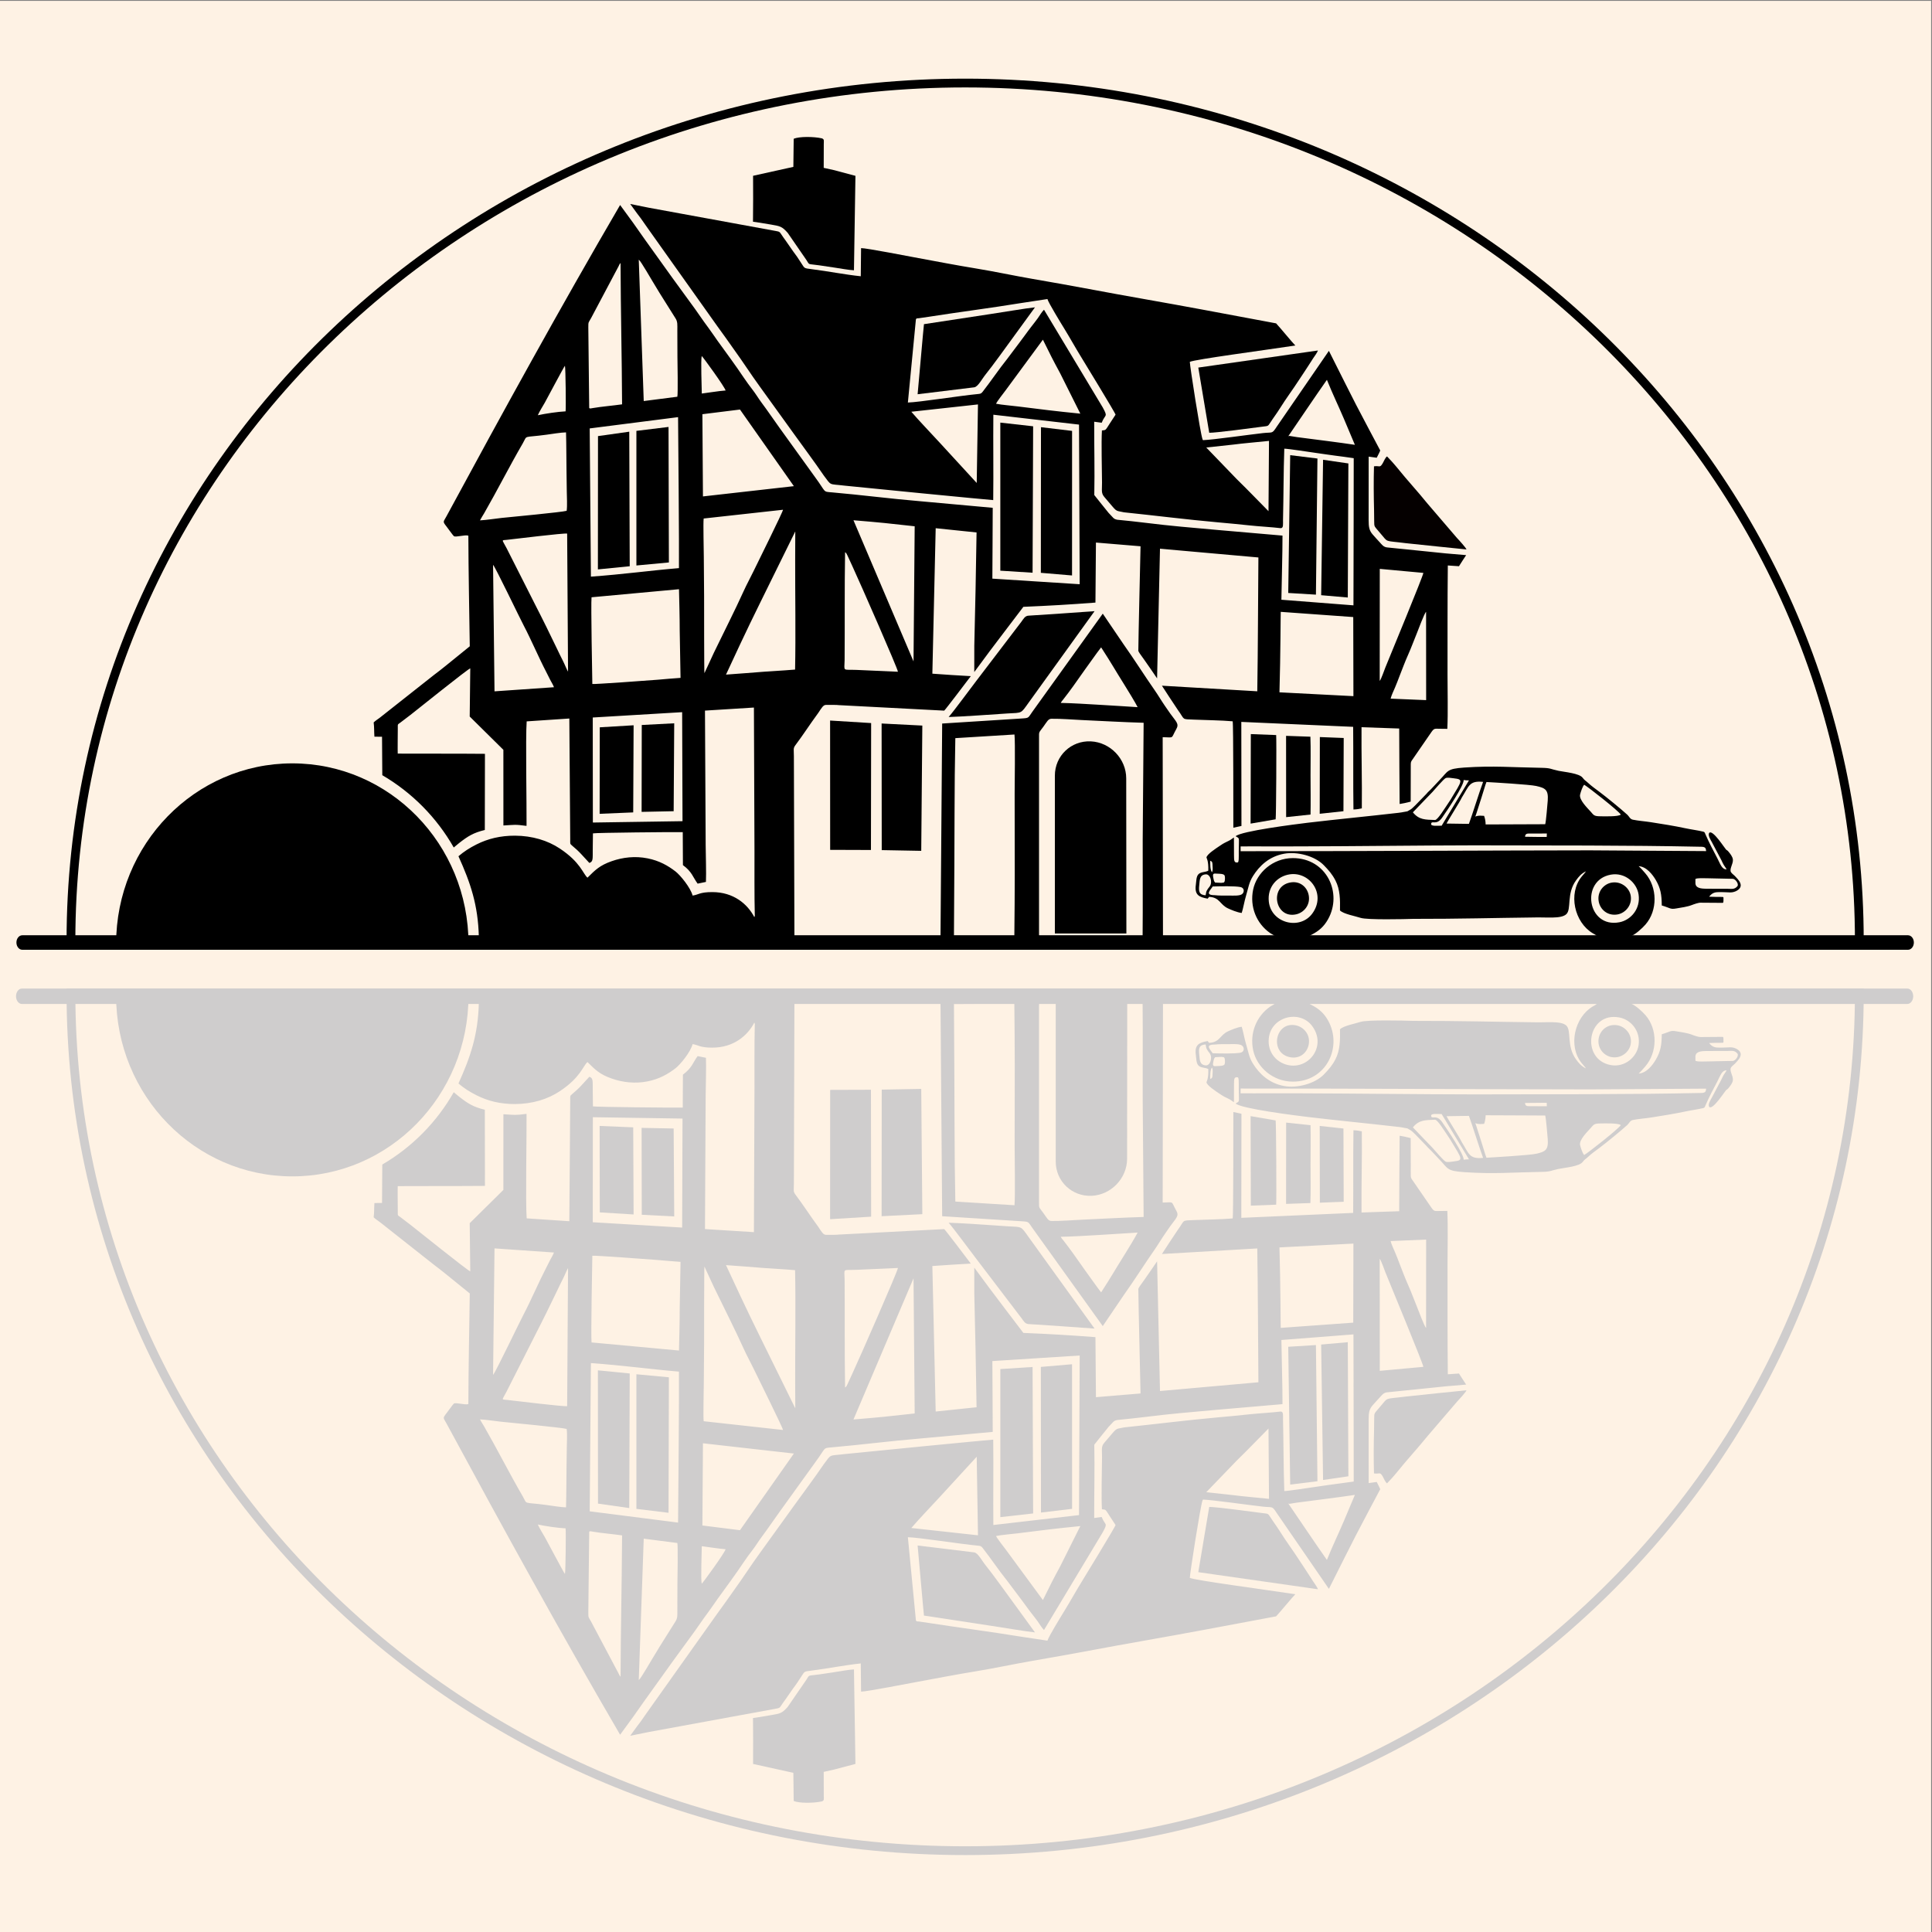 <?xml version="1.0" encoding="UTF-8"?>
<!DOCTYPE svg PUBLIC "-//W3C//DTD SVG 1.1//EN" "http://www.w3.org/Graphics/SVG/1.1/DTD/svg11.dtd">
<!-- Creator: CorelDRAW -->
<svg xmlns="http://www.w3.org/2000/svg" xml:space="preserve" width="1834px" height="1834px" version="1.1" style="shape-rendering:geometricPrecision; text-rendering:geometricPrecision; image-rendering:optimizeQuality; fill-rule:evenodd; clip-rule:evenodd"
viewBox="0 0 1834 1834"
 xmlns:xlink="http://www.w3.org/1999/xlink"
 xmlns:xodm="http://www.corel.com/coreldraw/odm/2003">
 <rect x="0" y="0" width="1834" height="1834" fill="#808080" stroke="none"/>
 <defs>
  <style type="text/css">
   <![CDATA[
    .str0 {stroke:black;stroke-width:8.34;stroke-miterlimit:22.926}
    .str1 {stroke:#CFCDCD;stroke-width:8.34;stroke-miterlimit:22.926}
    .fil1 {fill:none}
    .fil2 {fill:black}
    .fil3 {fill:#050000}
    .fil4 {fill:#CFCDCD}
    .fil0 {fill:#FEF2E4}
   ]]>
  </style>
 </defs>
 <g id="Plan_x0020_1">
  <g id="_1684587816336">
   <rect class="fil0" x="-0.82" y="0.81" width="1834" height="1834"/>
   <path class="fil1 str0" d="M916.19 892.98l-848.83 0c0,-449.66 380.04,-814.15 848.83,-814.15 468.78,0 848.82,364.49 848.82,814.15l-848.82 0z"/>
   <path id="buisson" class="fil2" d="M277.5 896.1l167.25 0c0,-94.7 -74.89,-171.46 -167.25,-171.46 -92.39,0 -167.28,76.76 -167.28,171.46l167.28 0z"/>
   <path id="cheminée" class="fil2" d="M753.44 131.72c-0.03,6.94 -0.19,20.75 -0.32,26.69 -12.65,2.84 -25.37,5.65 -38.24,8.46 0.03,7.16 0,14.53 0.06,22.12 -0.03,7 -0.06,13.06 -0.15,21.47l3.56 0.5c1.19,0.22 12.06,1.97 13.34,2.18 8.69,1.54 10.47,1.6 16.03,7.88l17.74 25.74c3.38,5.16 0.63,3.44 12.19,5.1 5.03,0.68 10.06,1.53 15.09,2.25 4.72,0.68 13.18,2.28 17.9,2.46 0.63,-40.27 0.82,-52.7 1.41,-89.66 -4.5,-1.16 -13.78,-3.72 -20.06,-5.35 -4.5,-1 -5.68,-1.28 -10.06,-2.22l0.06 -22.46c-0.03,-3.38 0.72,-4.62 -1.84,-5.56 -7.91,-1.75 -21.5,-1.81 -26.71,0.4z"/>
   <path class="fil2" d="M900.53 680.64c10.13,-0.18 45.09,-2.65 55.9,-3.37 14.21,-0.75 12.46,0.25 19.84,-10l62.77 -87.11c-11.38,0.85 -49.71,3.53 -62.71,4.28 -3.38,0.13 -4.94,3.32 -6.53,5.47l-43.34 56.86c-5.31,6.88 -20.77,28 -25.93,33.87l0 0z"/>
   <path class="fil2" d="M1137.51 348.93l10.38 61.89c5.31,0.19 41.77,-4.62 50.61,-5.81 5.31,-0.72 5,-0.12 7.47,-4 3,-4.68 6.06,-8.62 9.12,-13.52 5.75,-9.25 12.28,-17.91 18.19,-27.06 3.09,-4.78 6.03,-8.94 9,-13.69 1.53,-2.46 2.81,-4.37 4.34,-6.75 1.19,-1.78 4,-5.53 4.44,-7.28l-113.54 16.22 -0.01 0z"/>
   <path class="fil2" d="M871.07 374.24l53.71 -6.56c3.72,-0.54 7.37,-8.06 11.28,-12.81 5.37,-6.5 20.65,-27.72 25.9,-34.93l20.52 -28.19c-7.65,0.69 -32.15,4.91 -41.99,6.32l-63.39 9.65c-0.44,4.78 -0.75,7.78 -1,10.31 -1.63,18.72 -3.28,37.49 -5.03,56.21l0 0z"/>
   <path id="maison" class="fil2" d="M1224.31 829.99c19.09,-2.81 34.87,18.87 21.4,37.24 -11.68,15.94 -38.86,9.31 -41.24,-11.22 -1.62,-14.06 7.94,-24.24 19.84,-26.02l0 0zm304.72 0.31c13.37,-2.47 24.75,7.59 26.43,18.81 2.06,13.59 -7.31,24.28 -18.18,26.37 -30.59,5.87 -37.28,-39.87 -8.25,-45.18zm-362.18 19.84c-4.65,0.03 -9.49,0.13 -14.03,-0.37 -9.46,-0.07 -3.74,-4.82 -1.65,-8.25 7.34,-0.22 20.84,-0.53 26.37,0.53 3.65,0.69 3.94,4.62 1.65,6.62 -2.28,1.97 -8.53,1.47 -12.34,1.47zm-22.37 -0.25c-6.34,-0.4 -6.72,-3.84 -6.06,-9.72 0.53,-4.68 0.19,-9.46 5.72,-10.12 3.87,-0.75 6.31,4.78 5.25,9.22 -0.53,2.12 -1.97,3.15 -3.06,4.9 -1.69,2.69 -1.16,2.66 -1.85,5.72l0 0zm464.94 -15.25c-0.06,-1.53 10.53,-0.87 19.47,-0.75 6.71,0.1 9.21,0.13 16.09,0.35 2.59,0.25 5.68,4.75 4.43,6.87 -2.9,3.56 -5.78,2.56 -9.68,2.59 -6.5,0 -7.25,0 -13.94,-0.03 -7.28,-0.15 -13.24,0.6 -15.68,-2.81 -0.88,-1.43 -0.72,-2.81 -0.69,-6.21l0 -0.01zm-446.88 -3.43c0.5,1.4 0.38,4.97 -0.28,5.97 -0.84,0.93 -0.22,0.46 -2.94,0.9l-5.84 -0.28 -0.94 -1.37c-0.19,-0.44 -0.28,-0.85 -0.4,-1.41 -1.53,-6.34 -0.47,-5.91 3.56,-5.66 1.72,0.1 6.21,-0.03 6.84,1.85l0 0zm-12.12 -3.22c-1.72,-2.81 -1.59,-7.37 -1.56,-10.9 2.31,0.87 2.06,2.09 2.18,4.99 0.1,1.75 0.44,4.47 -0.62,5.91zm27.27 -24.5c2.94,-0.12 22.25,0 26.91,0 9.31,-0.03 18.65,0 27.96,-0.03 55.77,-0.12 111.66,-0.9 166.93,-1 71.86,0.19 143.97,-0.15 215.8,1.35 4.66,0.09 3.91,2.68 4.32,4.12 -7.1,0 -97.42,-0.65 -110.29,-0.72 -110.61,0.13 -221.21,0.85 -331.63,0.82l0 -4.53 0 -0.01zm-214.67 -106.25c0.81,6.9 0.16,48.52 0.16,55.98 0.15,69.74 0.21,90.11 -0.29,135.35l-57.33 -0.28c0.78,-106.98 0.28,-138.31 1.31,-187.59l56.15 -3.46zm484.68 97.07c0,-4.06 4.13,-2.78 5.53,-3.03l15.16 -0.06 -0.13 3.28c-8.53,0 -11.5,-0.03 -20.56,-0.19l0 0zm-800.15 -118.26l0.35 103.48 -85.11 1.28 -0.1 -99.7 84.86 -5.06zm338.78 24.4c0,-6.25 -0.35,-4.5 4.18,-10.71 3.41,-4.66 4.5,-7.41 7.59,-7.44 9.13,-0.12 19.72,0.78 28.9,1.22 19.06,0.87 39.37,2.03 58.62,2.59 -0.06,4.44 -0.85,106.2 -0.88,111.14 -0.12,30.52 0.22,60.95 -0.09,91.45l-88.29 0.06c-11.06,0 -10.03,1.12 -10.03,-3.16l0 -185.15 0 0zm424.88 82.17c-3.75,-0.03 -13.15,-0.34 -13.06,-0.5 2.72,-7.71 4.81,-14.43 5.62,-16.99 1.72,-5.44 3.07,-9.41 6.35,-20.22l0.93 -2.56c7,0.38 40.99,2.37 47.15,3.75 8.81,1.94 11.75,3.66 11.03,13.84 -0.25,3.25 -1.69,20.68 -2.41,22.47l-30.9 0.12 -24.71 0.09 0 0zm108.17 -7.74c-6.35,0 -6.41,-1.07 -9.32,-4.32 -3.25,-3.62 -11.24,-11.34 -10.12,-16.24 0.63,-2.66 2.41,-8 3.91,-9.38 3.93,2.28 31.96,24.25 34.74,28.31 -2.16,2.19 -16.56,1.63 -19.22,1.63l0.01 0zm-124.98 7.21c-5.94,-0.09 -12.62,-0.25 -21.25,-0.31 0.69,-1.75 12.81,-20.84 14.56,-24.78 6.63,-10.37 6.75,-16.21 20.16,-14.77 -3.6,9.59 -9.84,29.99 -13.47,39.86zm-53.18 -10.96c9.22,-9.75 15,-15.47 18.59,-19.34 1.79,-1.91 10.63,-12.41 12.56,-13.19 1.97,-0.75 5.35,-0.03 7.44,0.19 9.5,1.19 8.62,1.5 -3.03,20.65 -5.94,8.81 -11.97,18.84 -14.53,18.97 -9.28,-0.35 -15.21,-0.07 -21.02,-7.28l-0.01 0zm17.31 10.87c0.66,-3.75 5.13,2.31 10.84,-6.38 4.63,-6.59 20.59,-30.33 20.03,-35.18 1.85,0.25 2.85,0.38 5.06,0.35 -3.53,5.9 -22.06,36.65 -25.93,43.02 -4.28,0.03 -10.47,0.75 -10,-1.81l0 0zm-561.51 -112.57c-3.56,-0.41 -6.78,-0.25 -12.87,-0.28 -2.63,-0.03 -4.09,2.65 -7.38,7.59 -8.9,12.15 -13.74,20.03 -21.87,30.87 -2.09,2.78 -1.28,4.25 -1.28,10.15l0.5 170.84c28.03,0.1 49.37,0.19 75.74,0.16l62.95 -0.31 0.32 -41.22c0.62,-83.67 0.84,-100.22 1.25,-160.4l75.82 -4.81c6.97,-0.44 5.69,-0.66 9.81,-6.38l66.83 -93.1 19.72 29.05c10.25,14.44 19.53,29.25 29.59,43.68 3.43,4.91 6.18,9.72 9.65,14.75 1.72,2.47 3.19,4.65 5.09,7.34 5.63,7.84 8.6,9.69 5.78,14.65 -5.46,9.63 -1.59,7.97 -12.96,7.78l0.28 188.94 21.59 -0.04c21.37,0.04 66.2,-0.06 85.26,0.35 -1.37,-1.35 -3.65,-2.25 -5.37,-3.47 -12.72,-9 -19.31,-24.78 -15.87,-41.18 3.37,-15.9 18.53,-29.77 37.65,-29.81 32.15,-0.03 47.45,33.25 33.36,58.18 -3.96,7 -8.62,10.93 -15.34,14.43 -0.46,0.26 -1.06,0.54 -1.46,0.79 -1.1,0.68 -0.38,0.15 -1.07,0.93l131.88 -0.25c46.46,0.03 95.73,-0.53 141.79,0.13l-2.19 -1.6c-0.94,-0.56 -1.34,-0.71 -2.28,-1.28 -17.37,-10.37 -23.59,-37.58 -10.5,-53.77 1.28,-1.59 3.19,-3.56 4.06,-5 -4.37,2.04 -6.87,5.07 -9.4,8.57 -9.31,12.77 -4.09,27.43 -9.28,32.15 -5.19,4.71 -18.81,2.62 -32.02,3.09 -34.69,0.37 -69.52,1.37 -113.39,1.31 -7.81,0.28 -43.52,1.09 -49.77,-0.94 -5.31,-1.75 -16.09,-3.62 -19.62,-7.03 0.19,-10 0.16,-19.9 -4.31,-28.49 -3.16,-6.06 -6.41,-9.66 -10.94,-14.37 -8.5,-8.81 -25.21,-13.28 -37.68,-11.03 -14.52,2.59 -23.74,11.84 -29.55,21.06 -3.97,6.24 -4.41,11.21 -6.66,18.65 -1.53,5 -2.87,12.84 -4.15,16.53 -4.22,-0.38 -10.82,-3.32 -12.72,-4.19 -8.12,-3.59 -7.88,-10.59 -18.25,-11.09l-1.34 1.72c-8.19,-1.47 -12.62,-3.44 -11.22,-13.31 0.47,-3.28 0.25,-7.69 2.53,-9.94 2.41,-2.34 6.28,-1.72 9.28,-3.28 0.28,-9.72 -1.72,-12.12 -1.72,-12.43 0.07,-3.07 9.56,-9.06 12.09,-10.81 2.22,-1.57 4.16,-2.79 7,-4.13 4.66,-2.16 4.1,-2.4 6.97,-4.15l0.06 16.43c0.13,5 -0.28,7.78 3.5,7.25 1.22,-0.13 1.03,-5.03 1.03,-10.41 0.06,-14.74 1.1,-11.74 -2.97,-14.49 5.38,-4.94 56.87,-11.38 68.36,-12.78 29.22,-3.47 57.77,-6.13 86.27,-9.44 4.62,-0.56 5.4,-1 8.4,-1.4 4.13,-2.44 3,-1.32 7.56,-5.75l10.53 -10.84c1.56,-1.94 2.44,-2.5 4.16,-4.25 2.97,-3 5.46,-5.91 8.4,-8.94 8.25,-8.5 6.47,-10.59 23.34,-11.78 27.87,-1.9 45.74,-0.15 72.99,0.25 9.62,0.16 8.43,1.16 16.68,2.88 5.31,1.09 19.56,2.28 22.71,6.56 1.94,2.59 2.79,2.65 5.03,4.75 3.19,3 7.35,5.97 10.91,8.62 6.25,4.66 20.46,16.22 26.56,21.81 1.62,1.5 2.46,4.09 5.15,4.62 5.34,1.1 11.69,1.53 17.25,2.41 11.15,1.75 21.78,3.4 32.74,5.75 5.38,1.15 11.44,1.9 16.5,3.12 1.75,0.44 1.62,0.69 2.37,2.44 3.35,7.72 7.44,15.59 11.34,22.87 2.82,5.31 4.13,10.59 8.78,10.59 -0.72,-1.62 -1.65,-2.5 -2.68,-4.25 -0.91,-1.56 -1.47,-2.84 -2.22,-4.47l-9.06 -17.15c-1.16,-2.12 -4.25,-6.78 -2.34,-8.97 3.49,-2.65 14.4,14.59 15.77,15.97 0.97,0.94 1.07,0.53 2.19,1.84 1.69,2.03 4.03,4.84 4.34,7.66 0.44,4.21 -3.81,9.31 -1.65,12.24 1.15,1.57 2.75,2.47 4.06,3.97 2.12,2.41 10,9.34 0.28,13.94 -2.53,1.03 -4.19,1.25 -7.37,1 -2.91,-0.19 -5.5,-0.16 -8.16,-0.22 -4.06,-0.03 -6.81,0.59 -9.72,4.37 0.1,0.06 7.28,0.19 7.35,0.22 6.21,0.06 6.25,-0.31 6.28,1.09 -0.1,1.72 0.28,4.47 -0.69,4.53 -7.84,-0.03 -13.25,-0.09 -21,-0.15 -1.96,-0.1 -6.28,1.4 -8.24,2.18 -4.32,1.72 -10.19,2.47 -14.94,3.29 -5.78,1.03 -5.5,-0.41 -13.71,-2.85 -0.07,-10.4 -1.19,-16.46 -5.69,-24.18 -2.94,-4.97 -8.78,-12.75 -16.25,-13.09 1.69,1.37 4.69,4.9 6.25,6.68 11.63,13.38 11.91,35.31 0.25,48.68 -2.9,3.34 -9.87,9.87 -14.43,11.25 43.58,-0.03 86.54,-0.06 129.82,-0.19 7.31,0 41.64,-0.69 43.33,0.63 1.94,1.5 1.84,5.37 -0.28,6.46 -2.09,0.63 -5.19,0.41 -9.31,0.41l-1328.26 0.09c-0.26,0 22.49,-1.75 29.27,-18.87l16.34 11.47 26.03 0.37c-0.72,-30.18 -7.97,-51.3 -19.34,-76.42 4.96,-4.28 10.62,-7.97 17.18,-11.25 10.78,-5.4 22.5,-8.31 36.49,-8.28 16.41,0.07 31.09,4.6 42.43,12.13 19.97,13.24 21.93,23.87 26.37,27.74 7.53,-7.53 11.81,-11.71 22.97,-15.65 10.59,-3.72 22.3,-5.06 34.08,-2.69 11.19,2.22 19.44,6.97 26.56,12.47 4.5,3.5 14.25,15.34 16.18,22.84 5.47,-0.66 6.56,-3.32 18.78,-3.28 20.09,0.03 33.34,11.28 39.81,23.74 0.62,-1 0.46,-1.56 0.43,-3.19 -0.43,-14.93 -0.25,-45.77 -0.28,-59.51l-0.53 -136.23 -46.46 2.91 0.66 127.54c0.06,9.49 0.65,26.62 0.25,35.08l-7.88 1.63c-4.5,-6.06 -5.22,-11.19 -13.96,-17.59l-0.16 -31.31c-6.5,-0.19 -83.89,0.53 -85.26,1.19 -0.16,7.25 -0.16,13.75 -0.19,15.68 -0.09,7.97 0.59,11.22 -3.22,12.38l-7.75 -8.41c-2.53,-2.75 -5.43,-5.4 -8.5,-7.93 -2.37,-2 -1.87,-1.85 -1.9,-6.03l-0.85 -114.73 -40.49 2.72c-1.15,15.18 0.07,81.36 -0.12,97.35l-0.03 1.85c-11.31,-1.5 -10.81,-1 -21.94,-0.38l-0.03 -71.83 -31.96 -31.59 0.53 -45.71c-2.19,0.41 -50.3,39.18 -56.67,44.09 -3.28,2.5 -6.16,4.75 -9.56,7.28 -3,2.22 -2.53,1.16 -2.57,5.69 0,2.9 -0.22,20.93 -0.06,23.84 31.96,0.15 52.3,-0.07 82.8,0.21l-0.13 72.3c-10.84,2.63 -16.03,5.88 -24.31,12.34 -1.75,1.38 -3.5,2.81 -5.18,4.28 -16.16,-28.43 -39.62,-52.17 -67.83,-68.64 -0.07,-11.28 -0.16,-23.34 -0.25,-36.49l-7.22 -0.06c-0.38,-4.88 -0.09,-8.66 -0.72,-13.53 1.53,-1.53 4,-3.13 5.81,-4.47l51.37 -40.55c4.12,-3.13 7.81,-5.94 11.46,-8.94l22.59 -18.31c-0.5,-34.99 -1.22,-70.05 -1.34,-105.04 -3.35,-1.09 -11.81,1.78 -13.75,0.47 -0.75,-0.53 -5.81,-7.66 -6.94,-9.09 -4.09,-5.19 -2.96,-4.22 0.03,-9.97 53.68,-99.26 107.83,-197.83 164.72,-295.28 12.03,16.37 12.84,17.49 23.81,33.18l25.99 36.24c5.78,7.72 11.25,15.65 17.03,23.37 5.84,7.78 11.19,16.09 17.03,23.84 2.97,3.97 5.59,8 8.43,11.97 8.5,11.78 17,23.18 25.09,35.27 2.72,4.09 5.57,7.87 8.6,11.84 2.71,3.5 5.43,8.06 8.21,11.78 6,8.03 11.22,15.81 17,23.84l33.84 46.96c10.99,14.9 7.06,13.72 16.12,14.5 27.59,2.4 54.89,5.97 82.64,8.31l69.92 6.34c-0.22,27.87 -0.09,42.18 -0.34,67.24l82.89 5.31 -0.63 -151.53 -81.33 -9.38c-0.25,27 0.22,54.02 -0.12,81.05 -5.41,-0.31 -126.91,-12.19 -141.03,-13.72 -15.5,-1.9 -12.19,0.53 -19.88,-9.71 -9.15,-13.41 -18.93,-26.4 -28.37,-39.56l-32.55 -45.15c-8.16,-11.21 -15.69,-22.99 -23.87,-34.27 -2.78,-3.84 -5.31,-7.44 -8.09,-11.44 -2.91,-4.12 -5.5,-7.62 -8.19,-11.34l-64.55 -90.88c-2.66,-3.88 -5.37,-7.5 -8.06,-11.47 -2,-2.69 -4.03,-5.12 -10,-13.56 6.94,1.41 12.91,2.56 17.84,3.59l120.42 22.06c3.56,0.63 3.56,0.81 5.37,3.5 1.28,1.91 2.31,3.44 3.66,5.22l7.28 10.47c1.18,1.59 2.43,3.21 3.74,5.12 1.1,1.66 2.22,3.47 3.35,5.09 4.25,6.1 2.22,5.81 10.9,6.88 15.34,1.9 31,5.09 46.3,6.68l0.29 -26.71c4.59,-0.16 46.46,8 54.48,9.47 18.06,3.34 36.22,6.84 54.24,9.78 18.12,2.96 35.81,6.81 53.99,9.96 17.97,3.13 35.96,6.25 53.74,9.62 35.93,6.82 72.02,12.85 107.95,19.59l69.58 13c3.69,3.94 15.65,18.5 18.25,21.03 -33.09,4.97 -94.24,13.03 -100.17,15.49 0.09,4.29 9.87,67.05 12,73.33 0.25,0.69 0.25,0.66 0.5,1.03 10.56,-0.46 43.14,-5.18 56.92,-6.71 9.31,-1.07 8.44,1.09 13.09,-6.06l49.52 -72.02c9.91,19.9 21.91,43.55 25.72,51.02 6.81,13.15 18.09,34.3 22.99,43.52 0.13,0.22 -2.62,5.66 -3.31,6.94l-7.65 -1.06 -0.04 60.08c0,6.93 0.63,10.24 4,13.99 2.47,2.72 3.85,4.44 6.56,7.25 1.91,2 3.44,4.63 7.32,4.91l36.36 3.68c12.81,1.44 24.44,2.5 38.34,3.6 -3.09,4.59 -4.16,6.43 -6.81,10.53 -4.47,-0.29 -5.28,-0.35 -10.59,-0.72 -0.38,36.14 -0.22,68.01 -0.28,104.16 -0.03,16.31 0.56,34.84 -0.19,50.93l-7.28 -0.09c-4.78,-0.03 -5.19,-0.54 -7.78,3.09l-17.75 25.74c-1.97,2.69 -1.9,2.72 -1.9,6.91l-0.07 33.43c-1.53,0.5 -3.78,0.9 -5.65,1.37 -1.59,0.41 -6.28,1.1 -4.84,0.85 -0.1,-3.47 -0.41,-62.43 -0.41,-71.61l-35.77 -1.25c-0.22,25.96 0.59,51.11 0.28,77.04 -2.63,0.53 -3.94,0.91 -7.94,1.07 -0.37,-26.16 -0.03,-52.31 -0.28,-78.46l-106.17 -4.68 0.13 98.79 -7.69 1.65c-0.09,-9.28 0.13,-98.23 -0.65,-101.01 -10.72,-0.97 -25.22,-1.09 -36.62,-1.59 -12.53,-0.53 -8.25,0.53 -15.47,-9.28 -6.28,-9.5 -10.65,-15.93 -15.06,-22.93l90.52 5.31c0.68,-43.27 0.68,-83.77 1.06,-127.04l-93.42 -8.31 -2.75 123.1c-5.03,-7.37 -7.21,-10.59 -12.43,-18 -3.72,-5.15 -5.03,-6.9 -5.38,-8.18 0,-9.87 2.04,-95.36 2.1,-99.23l-42.34 -3.53 -0.47 56.99c-24.93,1.9 -43.49,2.97 -68.42,4.03l-17.34 22.81c-9.9,12.99 -18.93,24.96 -29.27,39.11l0.03 -24.96c1.09,-42.21 1.43,-64.86 2.15,-107.57 -15.21,-1.53 -21.84,-2.28 -38.8,-4.03l-3.16 138.09c15.66,1.16 20.78,1.44 36.5,2.35 -3.85,5.09 -23.56,31.15 -25.25,32.74l-99.32 -5.19 0 0.01zm209.99 -2.16c0.56,-1.34 1.47,-2.22 2.44,-3.47 7,-8.9 11.18,-15.02 20.81,-28.65 5.18,-7 9.65,-13.74 15.02,-20.62 10.63,16.41 11.88,19.25 22.25,35.81 1.62,2.43 11.31,18.43 12.4,20.96 -9.53,-0.59 -25.81,-1.69 -36.65,-2.28 -12.06,-0.65 -24.21,-1.53 -36.27,-1.75l0 0zm313.06 -4.06c0.78,-3.12 2.84,-7.43 4.16,-10.5 1.53,-3.43 2.75,-7 4.15,-10.49 2.75,-6.94 5.25,-13.88 8.28,-20.59 3.06,-6.78 5.47,-13.63 8.34,-20.53 1.13,-2.75 7.16,-19.12 8.75,-20.28l0.06 83.8 -33.74 -1.41 0 0zm-105.51 -6c1.07,-35.77 1.07,-75.8 1.22,-76.39l68.83 4.94 0.16 75.08 -70.21 -3.63 0 0zm-525.39 -16.81c5.43,-11.81 19.18,-41.46 32.4,-68.17 13.99,-28.46 30.02,-60.99 33.37,-67.74l-0.1 27.25c-0.06,33.02 0.6,71.05 -0.09,103.88 -6.72,0.56 -9.59,0.75 -28.62,1.97 -16.18,1.34 -18.28,1.38 -36.96,2.81l0 0zm163.22 -2.72c-16.09,-0.75 -25.94,-1.21 -39.4,-1.75 -13.47,-0.5 -11.44,1.82 -11.22,-9.18 0.25,-34.15 -0.13,-68.33 0.44,-102.54 1.25,0.78 1.43,1.43 2.28,3.15l4.9 10.66c6.91,14.9 43.03,97.16 42.99,99.66l0.01 0zm-207.84 -78.35c0.22,9.9 0.69,26.37 0.69,39.64l0.78 44.53c0,-0.07 -21.56,1.65 -21.62,1.75 -11.37,0.93 -60.33,4.43 -62.11,4.06 -0.07,-4.34 -1.44,-76.14 -0.75,-82.33l83.01 -7.65 0 0zm665.24 -19.31l41.37 3.81c-0.06,2.75 -31.71,78.95 -36.12,89.92 -0.78,1.9 -4.03,11.37 -5.31,12.62l0.06 -106.35zm-787.53 105.29c0.97,1.93 3.1,5.28 3.6,7.06l-56.43 3.9 -1.37 -120.1c2.34,2.44 25.05,49.99 29.18,57.8 6.93,13.16 14.21,30.34 21.31,43.96 1.25,2.38 2.5,4.94 3.72,7.38l-0.01 0zm16.97 -7.72c-1.63,-2.84 -3.28,-7.25 -4.97,-10.5 -1.87,-3.59 -3.47,-7.03 -5.25,-10.71 -3.5,-7.25 -6.87,-14.19 -10.46,-21.5 -3.6,-7.37 -7,-13.93 -10.72,-21.28l-26.84 -53.05c-0.97,-1.87 -1.78,-3.31 -2.84,-5.18 -1.72,-2.97 -0.91,-2.5 2.68,-2.88 7.82,-0.84 53.93,-6.56 57.55,-5.97l0.85 131.07 0 0zm329.06 -138l-1.1 128.28 -57.01 -134c25.52,2.09 33.86,3 58.11,5.72l0 0zm-124.98 -15.69c-0.12,2 -24.93,51.99 -28.05,58.43 -3.16,6.56 -6.44,12.4 -9.41,18.99 -7.97,17.66 -19.31,39.93 -28.21,58.37l-8.94 19.34c-0.31,-0.63 -0.31,-65.86 -0.31,-73.11 0.03,-12.44 -0.31,-24.87 -0.28,-37.31 0,-6.53 -0.69,-32.18 -0.13,-36.4l75.33 -8.31 0 0zm-287.66 10.06c1.07,-2.18 2.66,-4.5 3.91,-6.65 12.65,-22 23.74,-44.12 36.65,-66.36 4.87,-8.47 -0.53,-5.13 22.68,-8.31 5.22,-0.72 13.5,-2.1 18.43,-2.19 0.35,12.43 0.28,24.93 0.47,37.4 0.1,6.09 0.19,12.4 0.25,18.62 0.03,5.22 0.6,13.56 -0.12,18.43 -4.1,1.28 -53.4,5.91 -61.9,6.78 -6.49,0.69 -14.09,2 -20.37,2.28l0 0zm246.8 -105.19l51.17 72.73 -86.32 9.75 -0.53 -78.05 35.68 -4.43zm468.59 33.24c8.15,-1.09 20.06,-2.09 33.59,-3.47l-0.47 66.71c-14.31,-14.44 -16.84,-17.38 -30.18,-30.47l-28.9 -29.96 25.96 -2.81zm-527.36 -26.03c0.09,5.72 1.12,129.79 0.84,143.32 -27.87,2.34 -52.33,5.84 -83.58,8.09l-1.15 -140.69 83.89 -10.72zm579.25 18.12c11.97,-17.37 23.84,-35.27 36.68,-53.55 5.63,13.94 10.28,23.28 16,36.68l10.56 25.03c-13.93,-2.13 -38.62,-5.19 -54.92,-7.31l-7.28 -1.16c-0.07,-0.15 -0.91,0.38 -1.04,0.31zm-712.38 -19.93c1.59,-3.65 4.43,-8.09 6.56,-11.81 2.28,-4.03 18.28,-34.37 19.18,-35.15 0.66,2.53 1.03,39.53 0.63,43.27 -7.56,0.38 -19.16,2.13 -26.37,3.69l0 0zm417.82 -10.25l-1.19 74.55 -34.4 -37.46c-13.49,-14.69 -19.15,-20.28 -27.68,-30.15l63.27 -6.94zm17.18 -0.65c0.63,-1.91 7.41,-10.47 9.06,-12.72l35.4 -48.08c7,14.15 9.44,19.12 16.53,32.18 10.06,20.12 13.03,26.15 19,38.02 -23.91,-2.37 -36.18,-3.97 -59.24,-6.84 -6.19,-0.81 -14.87,-1.41 -20.75,-2.56zm-279.35 -9.69c-0.03,-6.47 -1.09,-31.37 -0.06,-35.65 1.81,1.78 21.5,28.9 22.68,32.75 -5.12,0.25 -21.96,2.93 -22.62,2.9zm-107.72 -62.52c-0.04,-5.87 0.18,-4.62 2.62,-9.06l25.99 -49.02c0.82,-1.56 1.01,-2.44 2,-3.28 0.13,44.68 1.25,89.51 1.44,134.13 -8.5,1.22 -19.59,2.12 -27.68,3.53 -0.06,0 -1.81,0.31 -1.81,0.31 -2.19,0.03 -0.72,0.25 -1.72,-0.43l-0.84 -76.17 0 -0.01zm310.96 -7.87c0.54,-1.22 1.1,-0.97 3.03,-1.13l9.16 -1.34c29.05,-4.56 58.64,-8.28 87.79,-13.06l24.87 -3.78c1.1,3.78 13.09,23.34 15.94,27.96 5.62,9.13 10.59,18.22 16.21,27.31 0.5,0.84 32.59,53.27 32.53,54.49l-5.63 8.62c-4.5,7.16 -3.56,5.69 -7.31,6.38 -0.68,12.46 0,35.24 0.1,49.39 0.06,7.66 -1.07,10.06 2.4,14 12.94,14.87 8.91,12.22 18.5,14.31 29.62,3.06 59.24,6.84 89.07,9.5 9.91,0.9 20,1.84 29.94,2.9 8.99,1 21.77,1.66 29.55,2.63 3,0.15 2.28,-3.81 2.34,-7.69 0.54,-22.46 0.44,-45.39 1.22,-67.76 4.19,0.09 24.09,3.21 30.4,4.09 6.1,0.84 11.97,1.78 18.06,2.56 5.81,0.75 10,1.28 17.44,2.38 0.03,-8.03 -0.16,132.37 -0.25,139.69l-68.4 -5.32c-0.03,-4.34 1.16,-47.83 1.04,-60.89l-63.46 -5.5c-21.84,-1.94 -44.15,-3.81 -65.89,-6.56 -10.91,-1.37 -16.56,-1.87 -27.59,-3 -3.69,-0.84 -3.38,-1.65 -8.19,-6.56 -4.28,-5.22 -8.87,-11.06 -13.53,-16.87 0.47,-24.12 -0.15,-45.37 -0.09,-69.61l7.12 0.97c3.28,-8.5 6.25,-4.88 0.97,-14.56l-55.74 -92.74c-2.18,2.16 -3.96,5.35 -5.9,8.07 -2.03,2.81 -3.88,5.12 -5.97,7.81 -3.97,5.06 -7.56,10.37 -11.56,15.52l-11.62 15.44c-7.78,9.68 -15.47,21.18 -23.16,31.02 -1.46,1.88 -2.12,1.97 -4.87,2.22 -16.15,1.5 -55.86,7.81 -66.14,8.03l7.62 -78.92 0 0zm-263.07 -56.68c2.28,1.66 10.56,16.69 19.69,31.5l14.99 23.87c2.38,3.4 1.94,6.62 1.94,11.81l0.09 24.9c0.07,5.5 0.6,35.12 -0.09,38.02l-31.9 4.09 -4.72 -134.19 0 0z"/>
   <path id="pignon_x0020_toit" class="fil3" d="M1304.29 442.66c-0.4,13.5 -0.28,27.71 0.07,41.24 0.09,3.41 0.06,7.16 0.12,10.56 0.06,6.25 -0.19,4.47 6.13,12.13 7.62,8.78 2.87,6.34 24.15,9.06 10.71,1.09 17.18,1.75 30.12,3.15 12.02,1.25 15.52,1.53 27.24,2.78 -0.53,-1.65 -7.5,-9.31 -9.09,-10.93l-28.34 -33.06c-8.44,-10.56 -19.46,-22.4 -28.12,-33.27 -1.59,-2 -3.15,-3.66 -4.75,-5.56l-5.12 -5.5c-1.75,1.15 -3.03,4.68 -4.13,6.53 -2.78,4.71 -2.81,2.09 -8.28,2.87z"/>
   <polygon class="fil2" points="788.05,806.74 826.77,806.87 826.95,686.39 787.99,683.99 "/>
   <path class="fil2" d="M1187.16 781.84l23.78 -4.09c0.5,-2.66 0.9,-74.86 0.5,-79.98l-24.06 -0.91 -0.22 84.98 0 0z"/>
   <path class="fil2" d="M1220.9 775.69l23.16 -2.47c0.22,-10.31 0.06,-26.09 0,-37.12 -0.03,-12.09 0.31,-24.77 -0.13,-36.77l-23.09 -0.81 0.06 77.17z"/>
   <polygon class="fil2" points="1252.77,772.5 1275.3,770.06 1275.55,700.55 1252.9,699.67 "/>
   <path class="fil2" d="M1224.4 837.8c-19.71,4.06 -13.99,34.59 6.03,30.15 7.28,-1.62 13.63,-8.81 11.91,-18.09 -1.47,-7.84 -8.38,-14.03 -17.94,-12.06z"/>
   <path class="fil2" d="M1517.59 855.64c1.32,7.69 8.44,14.09 17.97,12.4 7.34,-1.31 14.09,-8.78 12.4,-18.02 -1.34,-7.25 -8.84,-13.59 -17.8,-12.22 -7.6,1.16 -14.19,8.53 -12.56,17.84l-0.01 0z"/>
   <path class="fil2" d="M1397.34 777.28c0.12,1.19 0.15,6.25 0.47,7.19 1.12,2.75 2,0.84 0.87,2.25 -0.84,1.03 -1.5,0.56 -0.12,2.75 1.37,0.21 1.31,-1.19 3.28,-2.47 3.09,0.62 3.43,2.47 7.9,1.56 0.91,-5.06 0.66,-9.87 -0.94,-14.09 -5.18,-0.44 -8.46,-0.19 -11.46,2.81l0 0z"/>
   <polygon class="fil2" points="569.35,690.42 601.47,688.49 601.09,771.19 569.22,772.53 "/>
   <polygon class="fil2" points="609.21,688.21 640.02,686.61 639.49,770.06 609.06,770.69 "/>
   <polygon class="fil2" points="949.58,401.17 980.73,404.67 980.2,543.67 949.58,541.73 "/>
   <polygon class="fil2" points="988.17,405.51 1017.7,409.04 1017.66,546.27 988.05,543.77 "/>
   <polygon class="fil2" points="1224.75,432.07 1250.62,435.26 1249.18,564.48 1222.9,562.89 "/>
   <polygon class="fil2" points="1255.96,436.44 1279.99,439.94 1279.42,567.2 1254.15,565.01 "/>
   <polygon class="fil2" points="837.01,806.99 836.89,686.8 875.54,688.77 874.51,807.68 "/>
   <polygon id="fenetre_x0020_pignon_x0020_gauche" class="fil2" points="567.66,413.98 597.34,409.79 597.78,537.52 567.57,540.52 "/>
   <polygon id="fenetre_x0020_pignon_x0020_droite" class="fil2" points="604.12,409.01 634.62,405.29 634.96,533.92 604.12,536.8 "/>
   <path id="porte" class="fil2" d="M1035.5 703.76l0 0c18.53,0.88 33.59,16.69 33.59,35.12l0.16 147.25 -67.89 0 0 -149.87c0,-18.78 15.43,-33.4 34.14,-32.5l0 0z"/>
   <path class="fil2" d="M21.18 887.82l1790.01 0c3.09,0 5.59,3.09 5.59,6.89l0 0c0,3.8 -2.5,6.89 -5.59,6.89l-1790.01 0c-3.09,0 -5.59,-3.09 -5.59,-6.89l0 0c0,-3.8 2.5,-6.89 5.59,-6.89z"/>
   <path class="fil1 str1" d="M916.19 942.65l-848.83 0c0,449.63 380.04,814.15 848.83,814.15 468.78,0 848.82,-364.52 848.82,-814.15l-848.82 0z"/>
   <path id="buisson_0" class="fil4" d="M277.5 945.25l167.25 0c0,94.7 -74.89,171.46 -167.25,171.46 -92.39,0 -167.28,-76.76 -167.28,-171.46l167.28 0z"/>
   <path id="cheminée_1" class="fil4" d="M753.44 1709.62c-0.03,-6.96 -0.19,-20.77 -0.32,-26.71 -12.65,-2.84 -25.37,-5.62 -38.24,-8.44 0.03,-7.15 0,-14.52 0.06,-22.12 -0.03,-7 -0.06,-13.09 -0.15,-21.46l3.56 -0.5c1.19,-0.22 12.06,-2 13.34,-2.22 8.69,-1.5 10.47,-1.56 16.03,-7.84l17.74 -25.78c3.38,-5.12 0.63,-3.43 12.19,-5.06 5.03,-0.72 10.06,-1.53 15.09,-2.28 4.72,-0.69 13.18,-2.28 17.9,-2.47 0.63,40.28 0.82,52.74 1.41,89.7 -4.5,1.16 -13.78,3.72 -20.06,5.32 -4.5,1.03 -5.68,1.28 -10.06,2.25l0.06 22.46c-0.03,3.34 0.72,4.62 -1.84,5.56 -7.91,1.75 -21.5,1.81 -26.71,-0.4l0 -0.01z"/>
   <path class="fil4" d="M900.53 1160.7c10.13,0.19 45.09,2.63 55.9,3.38 14.21,0.75 12.46,-0.28 19.84,10l62.77 87.11c-11.38,-0.85 -49.71,-3.54 -62.71,-4.29 -3.38,-0.15 -4.94,-3.31 -6.53,-5.46l-43.34 -56.9c-5.31,-6.84 -20.77,-27.96 -25.93,-33.83l0 -0.01z"/>
   <path class="fil4" d="M1137.51 1492.42l10.38 -61.93c5.31,-0.15 41.77,4.66 50.61,5.85 5.31,0.72 5,0.12 7.47,3.96 3,4.72 6.06,8.66 9.12,13.56 5.75,9.22 12.28,17.88 18.19,27.06 3.09,4.78 6.03,8.94 9,13.69 1.53,2.43 2.81,4.37 4.34,6.71 1.19,1.82 4,5.57 4.44,7.32l-113.54 -16.22 -0.01 0z"/>
   <path class="fil4" d="M871.07 1467.11l53.71 6.53c3.72,0.56 7.37,8.09 11.28,12.81 5.37,6.53 20.65,27.74 25.9,34.93l20.52 28.21c-7.65,-0.68 -32.15,-4.9 -41.99,-6.31l-63.39 -9.65c-0.44,-4.78 -0.75,-7.78 -1,-10.34 -1.63,-18.72 -3.28,-37.47 -5.03,-56.18l0 0z"/>
   <path id="maison_2" class="fil4" d="M1224.31 1011.33c19.09,2.84 34.87,-18.84 21.4,-37.21 -11.68,-15.97 -38.86,-9.32 -41.24,11.21 -1.62,14.03 7.94,24.25 19.84,26zm304.72 -0.28c13.37,2.46 24.75,-7.63 26.43,-18.81 2.06,-13.59 -7.31,-24.31 -18.18,-26.37 -30.59,-5.88 -37.28,39.83 -8.25,45.18zm-362.18 -19.87c-4.65,0 -9.49,-0.1 -14.03,0.4 -9.46,0.03 -3.74,4.81 -1.65,8.25 7.34,0.22 20.84,0.53 26.37,-0.53 3.65,-0.72 3.94,-4.63 1.65,-6.62 -2.28,-2 -8.53,-1.5 -12.34,-1.5zm-22.37 0.28c-6.34,0.4 -6.72,3.84 -6.06,9.68 0.53,4.72 0.19,9.47 5.72,10.16 3.87,0.75 6.31,-4.78 5.25,-9.25 -0.53,-2.13 -1.97,-3.16 -3.06,-4.91 -1.69,-2.65 -1.16,-2.62 -1.85,-5.68zm464.94 15.21c-0.06,1.56 10.53,0.88 19.47,0.75 6.71,-0.09 9.21,-0.12 16.09,-0.31 2.59,-0.28 5.68,-4.75 4.43,-6.87 -2.9,-3.57 -5.78,-2.57 -9.68,-2.6 -6.5,0 -7.25,0 -13.94,0.03 -7.28,0.16 -13.24,-0.59 -15.68,2.81 -0.88,1.44 -0.72,2.82 -0.69,6.19l0 0zm-446.88 3.47c0.5,-1.41 0.38,-4.97 -0.28,-6 -0.84,-0.9 -0.22,-0.47 -2.94,-0.87l-5.84 0.28 -0.94 1.37c-0.19,0.44 -0.28,0.85 -0.4,1.38 -1.53,6.34 -0.47,5.93 3.56,5.68 1.72,-0.09 6.21,0.03 6.84,-1.84l0 0zm-12.12 3.22c-1.72,2.81 -1.59,7.37 -1.56,10.87 2.31,-0.87 2.06,-2.06 2.18,-5 0.1,-1.71 0.44,-4.43 -0.62,-5.87l0 0zm27.27 24.49c2.94,0.1 22.25,-0.03 26.91,0 9.31,0.03 18.65,-0.03 27.96,0 55.77,0.16 111.66,0.94 166.93,1.03 71.86,-0.21 143.97,0.16 215.8,-1.37 4.66,-0.06 3.91,-2.69 4.32,-4.09 -7.1,0 -97.42,0.65 -110.29,0.72 -110.61,-0.13 -221.21,-0.85 -331.63,-0.82l0 4.53zm-214.67 106.26c0.81,-6.9 0.16,-48.52 0.16,-55.99 0.15,-69.73 0.21,-90.1 -0.29,-135.34l-57.33 0.28c0.78,106.98 0.28,138.28 1.31,187.55l56.15 3.5 0 0zm484.68 -97.1c0,4.09 4.13,2.78 5.53,3.06l15.16 0.06 -0.13 -3.31c-8.53,0.03 -11.5,0.06 -20.56,0.19l0 0zm-800.15 118.29l0.35 -103.48 -85.11 -1.28 -0.1 99.7 84.86 5.06zm338.78 -24.4c0,6.24 -0.35,4.49 4.18,10.71 3.41,4.66 4.5,7.41 7.59,7.44 9.13,0.12 19.72,-0.81 28.9,-1.22 19.06,-0.88 39.37,-2.03 58.62,-2.59 -0.06,-4.44 -0.85,-106.2 -0.88,-111.14 -0.12,-30.52 0.22,-60.95 -0.09,-91.45l-88.29 -0.06c-11.06,0 -10.03,-1.13 -10.03,3.15l0 185.15 0 0.01zm424.88 -82.21c-3.75,0.07 -13.15,0.38 -13.06,0.53 2.72,7.72 4.81,14.44 5.62,17 1.72,5.41 3.07,9.41 6.35,20.22l0.93 2.56c7,-0.38 40.99,-2.38 47.15,-3.75 8.81,-1.94 11.75,-3.66 11.03,-13.87 -0.25,-3.25 -1.69,-20.69 -2.41,-22.44l-30.9 -0.15 -24.71 -0.1 0 0zm108.17 7.78c-6.35,0 -6.41,1.07 -9.32,4.28 -3.25,3.66 -11.24,11.34 -10.12,16.25 0.63,2.69 2.41,8.03 3.91,9.4 3.93,-2.28 31.96,-24.24 34.74,-28.33 -2.16,-2.19 -16.56,-1.6 -19.22,-1.6l0.01 0zm-124.98 -7.21c-5.94,0.09 -12.62,0.25 -21.25,0.31 0.69,1.72 12.81,20.84 14.56,24.77 6.63,10.38 6.75,16.19 20.16,14.78 -3.6,-9.59 -9.84,-30.02 -13.47,-39.86zm-53.18 10.93c9.22,9.78 15,15.47 18.59,19.37 1.79,1.91 10.63,12.41 12.56,13.16 1.97,0.78 5.35,0.06 7.44,-0.19 9.5,-1.19 8.62,-1.47 -3.03,-20.62 -5.94,-8.85 -11.97,-18.84 -14.53,-18.97 -9.28,0.35 -15.21,0.06 -21.02,7.25l-0.01 0zm17.31 -10.84c0.66,3.75 5.13,-2.31 10.84,6.37 4.63,6.6 20.59,30.34 20.03,35.15 1.85,-0.25 2.85,-0.34 5.06,-0.34 -3.53,-5.87 -22.06,-36.65 -25.93,-42.99 -4.28,-0.03 -10.47,-0.78 -10,1.81l0 0zm-561.51 112.54c-3.56,0.41 -6.78,0.28 -12.87,0.31 -2.63,0 -4.09,-2.65 -7.38,-7.59 -8.9,-12.18 -13.74,-20.06 -21.87,-30.87 -2.09,-2.78 -1.28,-4.28 -1.28,-10.15l0.5 -170.87c28.03,-0.07 49.37,-0.16 75.74,-0.13l62.95 0.31 0.32 41.18c0.62,83.7 0.84,100.26 1.25,160.44l75.82 4.81c6.97,0.44 5.69,0.66 9.81,6.34l66.83 93.14 19.72 -29.09c10.25,-14.4 19.53,-29.21 29.59,-43.64 3.43,-4.94 6.18,-9.72 9.65,-14.75 1.72,-2.47 3.19,-4.66 5.09,-7.34 5.63,-7.85 8.6,-9.69 5.78,-14.66 -5.46,-9.65 -1.59,-7.96 -12.96,-7.78l0.28 -188.93 21.59 0.03c21.37,-0.03 66.2,0.03 85.26,-0.34 -1.37,1.31 -3.65,2.22 -5.37,3.44 -12.72,9.02 -19.31,24.8 -15.87,41.21 3.37,15.9 18.53,29.77 37.65,29.8 32.15,0.03 47.45,-33.27 33.36,-58.2 -3.96,-6.97 -8.62,-10.91 -15.34,-14.44 -0.46,-0.22 -1.06,-0.5 -1.46,-0.75 -1.1,-0.72 -0.38,-0.16 -1.07,-0.94l131.88 0.22c46.46,0 95.73,0.53 141.79,-0.09l-2.19 1.59c-0.94,0.56 -1.34,0.72 -2.28,1.28 -17.37,10.38 -23.59,37.59 -10.5,53.77 1.28,1.6 3.19,3.56 4.06,5 -4.37,-2.03 -6.87,-5.09 -9.4,-8.56 -9.31,-12.78 -4.09,-27.43 -9.28,-32.15 -5.19,-4.72 -18.81,-2.62 -32.02,-3.09 -34.69,-0.38 -69.52,-1.38 -113.39,-1.31 -7.81,-0.29 -43.52,-1.13 -49.77,0.93 -5.31,1.72 -16.09,3.63 -19.62,7.03 0.19,9.97 0.16,19.87 -4.31,28.5 -3.16,6.06 -6.41,9.65 -10.94,14.37 -8.5,8.78 -25.21,13.28 -37.68,11.03 -14.52,-2.63 -23.74,-11.84 -29.55,-21.06 -3.97,-6.28 -4.41,-11.25 -6.66,-18.68 -1.53,-4.97 -2.87,-12.81 -4.15,-16.53 -4.22,0.37 -10.82,3.34 -12.72,4.19 -8.12,3.62 -7.88,10.62 -18.25,11.09l-1.34 -1.72c-8.19,1.5 -12.62,3.44 -11.22,13.34 0.47,3.28 0.25,7.65 2.53,9.94 2.41,2.34 6.28,1.71 9.28,3.28 0.28,9.71 -1.72,12.12 -1.72,12.43 0.07,3.06 9.56,9.06 12.09,10.81 2.22,1.56 4.16,2.78 7,4.09 4.66,2.16 4.1,2.41 6.97,4.16l0.06 -16.4c0.13,-5 -0.28,-7.81 3.5,-7.25 1.22,0.12 1.03,5.03 1.03,10.4 0.06,14.72 1.1,11.75 -2.97,14.5 5.38,4.94 56.87,11.37 68.36,12.75 29.22,3.5 57.77,6.15 86.27,9.47 4.62,0.53 5.4,1 8.4,1.4 4.13,2.44 3,1.31 7.56,5.75l10.53 10.84c1.56,1.91 2.44,2.5 4.16,4.25 2.97,3 5.46,5.91 8.4,8.94 8.25,8.49 6.47,10.59 23.34,11.74 27.87,1.94 45.74,0.19 72.99,-0.25 9.62,-0.15 8.43,-1.12 16.68,-2.84 5.31,-1.09 19.56,-2.28 22.71,-6.56 1.94,-2.59 2.79,-2.66 5.03,-4.75 3.19,-3.03 7.35,-5.97 10.91,-8.62 6.25,-4.69 20.46,-16.25 26.56,-21.84 1.62,-1.47 2.46,-4.07 5.15,-4.63 5.34,-1.09 11.69,-1.5 17.25,-2.37 11.15,-1.75 21.78,-3.44 32.74,-5.75 5.38,-1.16 11.44,-1.91 16.5,-3.13 1.75,-0.43 1.62,-0.68 2.37,-2.43 3.35,-7.75 7.44,-15.59 11.34,-22.9 2.82,-5.28 4.13,-10.57 8.78,-10.57 -0.72,1.63 -1.65,2.47 -2.68,4.25 -0.91,1.57 -1.47,2.82 -2.22,4.44l-9.06 17.15c-1.16,2.13 -4.25,6.81 -2.34,9 3.49,2.63 14.4,-14.59 15.77,-15.96 0.97,-0.94 1.07,-0.54 2.19,-1.85 1.69,-2.03 4.03,-4.87 4.34,-7.65 0.44,-4.22 -3.81,-9.31 -1.65,-12.25 1.15,-1.59 2.75,-2.47 4.06,-3.97 2.12,-2.43 10,-9.34 0.28,-13.96 -2.53,-1.03 -4.19,-1.22 -7.37,-0.97 -2.91,0.19 -5.5,0.15 -8.16,0.19 -4.06,0.06 -6.81,-0.6 -9.72,-4.35 0.1,-0.06 7.28,-0.18 7.35,-0.22 6.21,-0.06 6.25,0.32 6.28,-1.12 -0.1,-1.72 0.28,-4.44 -0.69,-4.5 -7.84,0.03 -13.25,0.09 -21,0.16 -1.96,0.06 -6.28,-1.41 -8.24,-2.22 -4.32,-1.69 -10.19,-2.44 -14.94,-3.25 -5.78,-1.03 -5.5,0.4 -13.71,2.84 -0.07,10.41 -1.19,16.47 -5.69,24.15 -2.94,5 -8.78,12.78 -16.25,13.13 1.69,-1.38 4.69,-4.91 6.25,-6.72 11.63,-13.37 11.91,-35.28 0.25,-48.65 -2.9,-3.37 -9.87,-9.87 -14.43,-11.25 43.58,0 86.54,0.07 129.82,0.19 7.31,0 41.64,0.69 43.33,-0.62 1.94,-1.5 1.84,-5.38 -0.28,-6.47 -2.09,-0.63 -5.19,-0.41 -9.31,-0.41l-1328.26 -0.09c-0.26,0 22.49,1.75 29.27,18.87l16.34 -11.47 26.03 -0.37c-0.72,30.18 -7.97,51.27 -19.34,76.42 4.96,4.28 10.62,7.94 17.18,11.22 10.78,5.43 22.5,8.34 36.49,8.31 16.41,-0.06 31.09,-4.59 42.43,-12.12 19.97,-13.28 21.93,-23.87 26.37,-27.75 7.53,7.53 11.81,11.72 22.97,15.65 10.59,3.72 22.3,5.03 34.08,2.69 11.19,-2.22 19.44,-6.97 26.56,-12.47 4.5,-3.49 14.25,-15.37 16.18,-22.87 5.47,0.69 6.56,3.35 18.78,3.32 20.09,-0.03 33.34,-11.28 39.81,-23.75 0.62,0.97 0.46,1.56 0.43,3.19 -0.43,14.93 -0.25,45.77 -0.28,59.52l-0.53 136.19 -46.46 -2.91 0.66 -127.5c0.06,-9.5 0.65,-26.65 0.25,-35.09l-7.88 -1.62c-4.5,6.03 -5.22,11.15 -13.96,17.59l-0.16 31.3c-6.5,0.19 -83.89,-0.53 -85.26,-1.18 -0.16,-7.28 -0.16,-13.78 -0.19,-15.69 -0.09,-7.97 0.59,-11.25 -3.22,-12.4l-7.75 8.43c-2.53,2.75 -5.43,5.38 -8.5,7.94 -2.37,2 -1.87,1.81 -1.9,6.03l-0.85 114.72 -40.49 -2.71c-1.15,-15.19 0.07,-81.36 -0.12,-97.36l-0.03 -1.84c-11.31,1.47 -10.81,1 -21.94,0.37l-0.03 71.83 -31.96 31.59 0.53 45.71c-2.19,-0.41 -50.3,-39.18 -56.67,-44.09 -3.28,-2.49 -6.16,-4.74 -9.56,-7.31 -3,-2.18 -2.53,-1.12 -2.57,-5.68 0,-2.91 -0.22,-20.9 -0.06,-23.81 31.96,-0.19 52.3,0.03 82.8,-0.22l-0.13 -72.3c-10.84,-2.62 -16.03,-5.87 -24.31,-12.34 -1.75,-1.37 -3.5,-2.81 -5.18,-4.28 -16.16,28.43 -39.62,52.18 -67.83,68.64 -0.07,11.25 -0.16,23.34 -0.25,36.47l-7.22 0.09c-0.38,4.87 -0.09,8.65 -0.72,13.53 1.53,1.53 4,3.12 5.81,4.47l51.37 40.55c4.12,3.12 7.81,5.94 11.46,8.94l22.59 18.31c-0.5,34.99 -1.22,70.04 -1.34,105.04 -3.35,1.06 -11.81,-1.78 -13.75,-0.47 -0.75,0.53 -5.81,7.65 -6.94,9.06 -4.09,5.22 -2.96,4.22 0.03,9.97 53.68,99.29 107.83,197.86 164.72,295.31 12.03,-16.37 12.84,-17.53 23.81,-33.18l25.99 -36.24c5.78,-7.72 11.25,-15.66 17.03,-23.37 5.84,-7.78 11.19,-16.09 17.03,-23.84 2.97,-3.97 5.59,-8 8.43,-11.97 8.5,-11.78 17,-23.18 25.09,-35.27 2.72,-4.1 5.57,-7.91 8.6,-11.85 2.71,-3.53 5.43,-8.06 8.21,-11.77 6,-8.03 11.22,-15.81 17,-23.84l33.84 -46.99c10.99,-14.88 7.06,-13.69 16.12,-14.5 27.59,-2.41 54.89,-5.97 82.64,-8.28l69.92 -6.38c-0.22,-27.83 -0.09,-42.14 -0.34,-67.23l82.89 -5.28 -0.63 151.5 -81.33 9.4c-0.25,-26.99 0.22,-54.02 -0.12,-81.04 -5.41,0.31 -126.91,12.18 -141.03,13.71 -15.5,1.91 -12.19,-0.53 -19.88,9.72 -9.15,13.4 -18.93,26.4 -28.37,39.52l-32.55 45.15c-8.16,11.22 -15.69,23.03 -23.87,34.31 -2.78,3.84 -5.31,7.43 -8.09,11.43 -2.91,4.13 -5.5,7.63 -8.19,11.34l-64.55 90.86c-2.66,3.87 -5.37,7.5 -8.06,11.5 -2,2.68 -4.03,5.12 -10,13.56 6.94,-1.41 12.91,-2.6 17.84,-3.6l120.42 -22.09c3.56,-0.62 3.56,-0.81 5.37,-3.46 1.28,-1.94 2.31,-3.47 3.66,-5.22l7.28 -10.47c1.18,-1.62 2.43,-3.22 3.74,-5.15 1.1,-1.66 2.22,-3.47 3.35,-5.07 4.25,-6.09 2.22,-5.81 10.9,-6.87 15.34,-1.91 31,-5.12 46.3,-6.72l0.29 26.75c4.59,0.15 46.46,-8 54.48,-9.47 18.06,-3.34 36.22,-6.84 54.24,-9.78 18.12,-2.97 35.81,-6.81 53.99,-9.97 17.97,-3.12 35.96,-6.28 53.74,-9.62 35.93,-6.81 72.02,-12.84 107.95,-19.59l69.58 -13.03c3.69,-3.9 15.65,-18.46 18.25,-20.99 -33.09,-4.97 -94.24,-13.06 -100.17,-15.5 0.09,-4.31 9.87,-67.05 12,-73.33 0.25,-0.68 0.25,-0.65 0.5,-1.03 10.56,0.47 43.14,5.19 56.92,6.72 9.31,1.03 8.44,-1.09 13.09,6.06l49.52 71.99c9.91,-19.91 21.91,-43.56 25.72,-50.99 6.81,-13.16 18.09,-34.34 22.99,-43.56 0.13,-0.18 -2.62,-5.62 -3.31,-6.93l-7.65 1.06 -0.04 -60.05c0,-6.94 0.63,-10.28 4,-14 2.47,-2.75 3.85,-4.43 6.56,-7.25 1.91,-2 3.44,-4.62 7.32,-4.9l36.36 -3.69c12.81,-1.44 24.44,-2.5 38.34,-3.62 -3.09,-4.56 -4.16,-6.41 -6.81,-10.5 -4.47,0.28 -5.28,0.31 -10.59,0.72 -0.38,-36.15 -0.22,-68.02 -0.28,-104.17 -0.03,-16.31 0.56,-34.83 -0.19,-50.92l-7.28 0.09c-4.78,0.03 -5.19,0.53 -7.78,-3.09l-17.75 -25.78c-1.97,-2.66 -1.9,-2.72 -1.9,-6.87l-0.07 -33.43c-1.53,-0.5 -3.78,-0.91 -5.65,-1.38 -1.59,-0.4 -6.28,-1.12 -4.84,-0.84 -0.1,3.47 -0.41,62.42 -0.41,71.61l-35.77 1.22c-0.22,-25.93 0.59,-51.08 0.28,-77.05 -2.63,-0.5 -3.94,-0.87 -7.94,-1.03 -0.37,26.15 -0.03,52.3 -0.28,78.45l-106.17 4.69 0.13 -98.82 -7.69 -1.63c-0.09,9.28 0.13,98.23 -0.65,101.01 -10.72,0.94 -25.22,1.07 -36.62,1.56 -12.53,0.57 -8.25,-0.49 -15.47,9.32 -6.28,9.49 -10.65,15.93 -15.06,22.9l90.52 -5.28c0.68,43.27 0.68,83.76 1.06,127.04l-93.42 8.31 -2.75 -123.13c-5.03,7.37 -7.21,10.62 -12.43,18.02 -3.72,5.13 -5.03,6.91 -5.38,8.19 0,9.84 2.04,95.32 2.1,99.23l-42.34 3.53 -0.47 -56.99c-24.93,-1.91 -43.49,-2.97 -68.42,-4.03l-17.34 -22.81c-9.9,-13.03 -18.93,-24.99 -29.27,-39.15l0.03 25c1.09,42.21 1.43,64.83 2.15,107.54 -15.21,1.56 -21.84,2.28 -38.8,4.06l-3.16 -138.13c15.66,-1.12 20.78,-1.4 36.5,-2.31 -3.85,-5.09 -23.56,-31.18 -25.25,-32.74l-99.32 5.16 0 -0.01zm209.99 2.15c0.56,1.38 1.47,2.25 2.44,3.47 7,8.94 11.18,15.06 20.81,28.68 5.18,7 9.65,13.75 15.02,20.63 10.63,-16.44 11.88,-19.25 22.25,-35.81 1.62,-2.44 11.31,-18.46 12.4,-20.96 -9.53,0.59 -25.81,1.68 -36.65,2.28 -12.06,0.65 -24.21,1.53 -36.27,1.71l0 0zm313.06 4.07c0.78,3.12 2.84,7.46 4.16,10.53 1.53,3.43 2.75,6.96 4.15,10.49 2.75,6.94 5.25,13.88 8.28,20.59 3.06,6.78 5.47,13.63 8.34,20.53 1.13,2.75 7.16,19.09 8.75,20.28l0.06 -83.83 -33.74 1.41 0 0zm-105.51 6.03c1.07,35.77 1.07,75.76 1.22,76.39l68.83 -4.97 0.16 -75.05 -70.21 3.63zm-525.39 16.81c5.43,11.77 19.18,41.46 32.4,68.17 13.99,28.46 30.02,60.99 33.37,67.74l-0.1 -27.25c-0.06,-33.05 0.6,-71.08 -0.09,-103.88 -6.72,-0.57 -9.59,-0.75 -28.62,-1.97 -16.18,-1.35 -18.28,-1.41 -36.96,-2.81l0 0zm163.22 2.71c-16.09,0.75 -25.94,1.22 -39.4,1.75 -13.47,0.47 -11.44,-1.84 -11.22,9.19 0.25,34.15 -0.13,68.33 0.44,102.54 1.25,-0.78 1.43,-1.44 2.28,-3.15l4.9 -10.66c6.91,-14.9 43.03,-97.2 42.99,-99.66l0.01 -0.01zm-207.84 78.36c0.22,-9.93 0.69,-26.37 0.69,-39.65l0.78 -44.52c0,0.03 -21.56,-1.65 -21.62,-1.75 -11.37,-0.94 -60.33,-4.47 -62.11,-4.06 -0.07,4.34 -1.44,76.14 -0.75,82.3l83.01 7.68 0 0zm665.24 19.28l41.37 -3.78c-0.06,-2.75 -31.71,-78.95 -36.12,-89.92 -0.78,-1.94 -4.03,-11.37 -5.31,-12.65l0.06 106.35zm-787.53 -105.26c0.97,-1.94 3.1,-5.31 3.6,-7.06l-56.43 -3.91 -1.37 120.07c2.34,-2.4 25.05,-49.96 29.18,-57.77 6.93,-13.18 14.21,-30.33 21.31,-43.99 1.25,-2.34 2.5,-4.93 3.72,-7.34l-0.01 0zm16.97 7.72c-1.63,2.81 -3.28,7.21 -4.97,10.46 -1.87,3.63 -3.47,7.03 -5.25,10.75 -3.5,7.25 -6.87,14.19 -10.46,21.5 -3.6,7.34 -7,13.93 -10.72,21.27l-26.84 53.03c-0.97,1.9 -1.78,3.34 -2.84,5.21 -1.72,2.97 -0.91,2.47 2.68,2.88 7.82,0.84 53.93,6.53 57.55,5.97l0.85 -131.07 0 0zm329.06 138l-1.1 -128.29 -57.01 134.01c25.52,-2.09 33.86,-3 58.11,-5.72l0 0zm-124.98 15.69c-0.12,-2.04 -24.93,-51.99 -28.05,-58.46 -3.16,-6.56 -6.44,-12.37 -9.41,-18.97 -7.97,-17.68 -19.31,-39.96 -28.21,-58.39l-8.94 -19.31c-0.31,0.63 -0.31,65.86 -0.31,73.11 0.03,12.41 -0.31,24.87 -0.28,37.28 0,6.53 -0.69,32.21 -0.13,36.42l75.33 8.32 0 0zm-287.66 -10.07c1.07,2.19 2.66,4.5 3.91,6.66 12.65,22 23.74,44.12 36.65,66.36 4.87,8.44 -0.53,5.13 22.68,8.28 5.22,0.72 13.5,2.1 18.43,2.22 0.35,-12.47 0.28,-24.93 0.47,-37.4 0.1,-6.12 0.19,-12.4 0.25,-18.62 0.03,-5.22 0.6,-13.56 -0.12,-18.43 -4.1,-1.28 -53.4,-5.91 -61.9,-6.81 -6.49,-0.66 -14.09,-1.97 -20.37,-2.25l0 -0.01zm246.8 105.2l51.17 -72.76 -86.32 -9.75 -0.53 78.04 35.68 4.47 0 0zm468.59 -33.24c8.15,1.09 20.06,2.09 33.59,3.47l-0.47 -66.74c-14.31,14.44 -16.84,17.4 -30.18,30.46l-28.9 30 25.96 2.81zm-527.36 26.02c0.09,-5.71 1.12,-129.78 0.84,-143.31 -27.87,-2.34 -52.33,-5.87 -83.58,-8.09l-1.15 140.69 83.89 10.71zm579.25 -18.15c11.97,17.4 23.84,35.31 36.68,53.59 5.63,-13.94 10.28,-23.31 16,-36.68l10.56 -25.06c-13.93,2.12 -38.62,5.22 -54.92,7.34l-7.28 1.16c-0.07,0.12 -0.91,-0.41 -1.04,-0.35zm-712.38 19.97c1.59,3.65 4.43,8.09 6.56,11.81 2.28,4.03 18.28,34.36 19.18,35.15 0.66,-2.53 1.03,-39.53 0.63,-43.31 -7.56,-0.34 -19.16,-2.09 -26.37,-3.65l0 0zm417.82 10.24l-1.19 -74.57 -34.4 37.49c-13.49,14.65 -19.15,20.28 -27.68,30.15l63.27 6.93zm17.18 0.66c0.63,1.91 7.41,10.47 9.06,12.69l35.4 48.11c7,-14.15 9.44,-19.15 16.53,-32.21 10.06,-20.12 13.03,-26.12 19,-37.99 -23.91,2.37 -36.18,3.93 -59.24,6.84 -6.19,0.78 -14.87,1.41 -20.75,2.56zm-279.35 9.69c-0.03,6.46 -1.09,31.33 -0.06,35.65 1.81,-1.78 21.5,-28.9 22.68,-32.75 -5.12,-0.28 -21.96,-2.93 -22.62,-2.9zm-107.72 62.48c-0.04,5.91 0.18,4.66 2.62,9.07l25.99 49.05c0.82,1.53 1.01,2.4 2,3.28 0.13,-44.68 1.25,-89.51 1.44,-134.13 -8.5,-1.25 -19.59,-2.13 -27.68,-3.53 -0.06,-0.03 -1.81,-0.31 -1.81,-0.31 -2.19,-0.07 -0.72,-0.29 -1.72,0.43l-0.84 76.14 0 0zm310.96 7.91c0.54,1.22 1.1,0.94 3.03,1.12l9.16 1.35c29.05,4.53 58.64,8.28 87.79,13.06l24.87 3.75c1.1,-3.78 13.09,-23.34 15.94,-27.96 5.62,-9.1 10.59,-18.19 16.21,-27.31 0.5,-0.81 32.59,-53.24 32.53,-54.49l-5.63 -8.59c-4.5,-7.16 -3.56,-5.69 -7.31,-6.38 -0.68,-12.46 0,-35.24 0.1,-49.39 0.06,-7.66 -1.07,-10.1 2.4,-14.03 12.94,-14.84 8.91,-12.22 18.5,-14.28 29.62,-3.09 59.24,-6.84 89.07,-9.53 9.91,-0.87 20,-1.81 29.94,-2.91 8.99,-0.96 21.77,-1.65 29.55,-2.62 3,-0.16 2.28,3.84 2.34,7.72 0.54,22.46 0.44,45.39 1.22,67.76 4.19,-0.09 24.09,-3.21 30.4,-4.09 6.1,-0.84 11.97,-1.81 18.06,-2.56 5.81,-0.75 10,-1.31 17.44,-2.38 0.03,8.03 -0.16,-132.41 -0.25,-139.69l-68.4 5.31c-0.03,4.35 1.16,47.84 1.04,60.9l-63.46 5.47c-21.84,1.93 -44.15,3.84 -65.89,6.59 -10.91,1.37 -16.56,1.84 -27.59,3 -3.69,0.84 -3.38,1.65 -8.19,6.56 -4.28,5.18 -8.87,11.03 -13.53,16.87 0.47,24.12 -0.15,45.37 -0.09,69.58l7.12 -0.94c3.28,8.47 6.25,4.88 0.97,14.56l-55.74 92.73c-2.18,-2.18 -3.96,-5.34 -5.9,-8.06 -2.03,-2.84 -3.88,-5.15 -5.97,-7.81 -3.97,-5.06 -7.56,-10.37 -11.56,-15.53l-11.62 -15.46c-7.78,-9.66 -15.47,-21.15 -23.16,-31 -1.46,-1.9 -2.12,-2 -4.87,-2.25 -16.15,-1.5 -55.86,-7.78 -66.14,-7.99l7.62 78.92 0 0zm-263.07 56.67c2.28,-1.68 10.56,-16.71 19.69,-31.49l14.99 -23.87c2.38,-3.44 1.94,-6.65 1.94,-11.84l0.09 -24.9c0.07,-5.5 0.6,-35.09 -0.09,-37.99l-31.9 -4.1 -4.72 134.2 0 -0.01z"/>
   <path id="pignon_x0020_toit_3" class="fil4" d="M1304.29 1398.69c-0.4,-13.5 -0.28,-27.72 0.07,-41.24 0.09,-3.41 0.06,-7.16 0.12,-10.56 0.06,-6.25 -0.19,-4.47 6.13,-12.13 7.62,-8.78 2.87,-6.34 24.15,-9.06 10.71,-1.12 17.18,-1.78 30.12,-3.19 12.02,-1.21 15.52,-1.5 27.24,-2.74 -0.53,1.65 -7.5,9.31 -9.09,10.93l-28.34 33.06c-8.44,10.52 -19.46,22.37 -28.12,33.24 -1.59,2 -3.15,3.69 -4.75,5.59l-5.12 5.5c-1.75,-1.15 -3.03,-4.69 -4.13,-6.56 -2.78,-4.69 -2.81,-2.06 -8.28,-2.84z"/>
   <polygon class="fil4" points="788.05,1034.6 826.77,1034.48 826.95,1154.95 787.99,1157.36 "/>
   <path class="fil4" d="M1187.16 1059.51l23.78 4.09c0.5,2.65 0.9,74.86 0.5,79.98l-24.06 0.91 -0.22 -84.99 0 0.01z"/>
   <path class="fil4" d="M1220.9 1065.66l23.16 2.47c0.22,10.31 0.06,26.09 0,37.12 -0.03,12.09 0.31,24.77 -0.13,36.77l-23.09 0.81 0.06 -77.17z"/>
   <polygon class="fil4" points="1252.77,1068.82 1275.3,1071.28 1275.55,1140.8 1252.9,1141.68 "/>
   <path class="fil4" d="M1224.4 1003.55c-19.71,-4.06 -13.99,-34.59 6.03,-30.15 7.28,1.62 13.63,8.78 11.91,18.09 -1.47,7.84 -8.38,14.03 -17.94,12.06z"/>
   <path class="fil4" d="M1517.59 985.68c1.32,-7.66 8.44,-14.09 17.97,-12.38 7.34,1.32 14.09,8.75 12.4,18.03 -1.34,7.25 -8.84,13.59 -17.8,12.22 -7.6,-1.19 -14.19,-8.56 -12.56,-17.87l-0.01 0z"/>
   <path class="fil4" d="M1397.34 1064.07c0.12,-1.22 0.15,-6.28 0.47,-7.22 1.12,-2.72 2,-0.84 0.87,-2.22 -0.84,-1.06 -1.5,-0.59 -0.12,-2.75 1.37,-0.22 1.31,1.16 3.28,2.44 3.09,-0.59 3.43,-2.44 7.9,-1.53 0.91,5.06 0.66,9.84 -0.94,14.09 -5.18,0.44 -8.46,0.16 -11.46,-2.81l0 0z"/>
   <polygon class="fil4" points="569.35,1150.89 601.47,1152.86 601.09,1070.16 569.22,1068.82 "/>
   <polygon class="fil4" points="609.21,1153.14 640.02,1154.74 639.49,1071.25 609.06,1070.66 "/>
   <polygon class="fil4" points="949.58,1440.18 980.73,1436.68 980.2,1297.64 949.58,1299.61 "/>
   <polygon class="fil4" points="988.17,1435.84 1017.7,1432.31 1017.66,1295.05 988.05,1297.58 "/>
   <polygon class="fil4" points="1224.75,1409.28 1250.62,1406.09 1249.18,1276.84 1222.9,1278.46 "/>
   <polygon class="fil4" points="1255.96,1404.9 1279.99,1401.41 1279.42,1274.12 1254.15,1276.34 "/>
   <polygon class="fil4" points="837.01,1034.35 836.89,1154.52 875.54,1152.58 874.51,1033.67 "/>
   <polygon id="fenetre_x0020_pignon_x0020_gauche_4" class="fil4" points="567.66,1427.34 597.34,1431.56 597.78,1303.8 567.57,1300.83 "/>
   <polygon id="fenetre_x0020_pignon_x0020_droite_5" class="fil4" points="604.12,1432.34 634.62,1436.05 634.96,1307.42 604.12,1304.55 "/>
   <path id="porte_6" class="fil4" d="M1036.32 1135.15l0 0c18.52,-0.88 33.58,-16.69 33.61,-35.15l0.13 -147.25 -67.89 0 0 149.87c0,18.78 15.43,33.4 34.15,32.53z"/>
   <path class="fil4" d="M20.8 938.41l1789.77 0c3.08,0 5.59,3.28 5.59,7.32l0 0c0,4.04 -2.51,7.32 -5.59,7.32l-1789.77 0c-3.08,0 -5.59,-3.28 -5.59,-7.32l0 0c0,-4.04 2.51,-7.32 5.59,-7.32z"/>
  </g>
 </g>
</svg>
